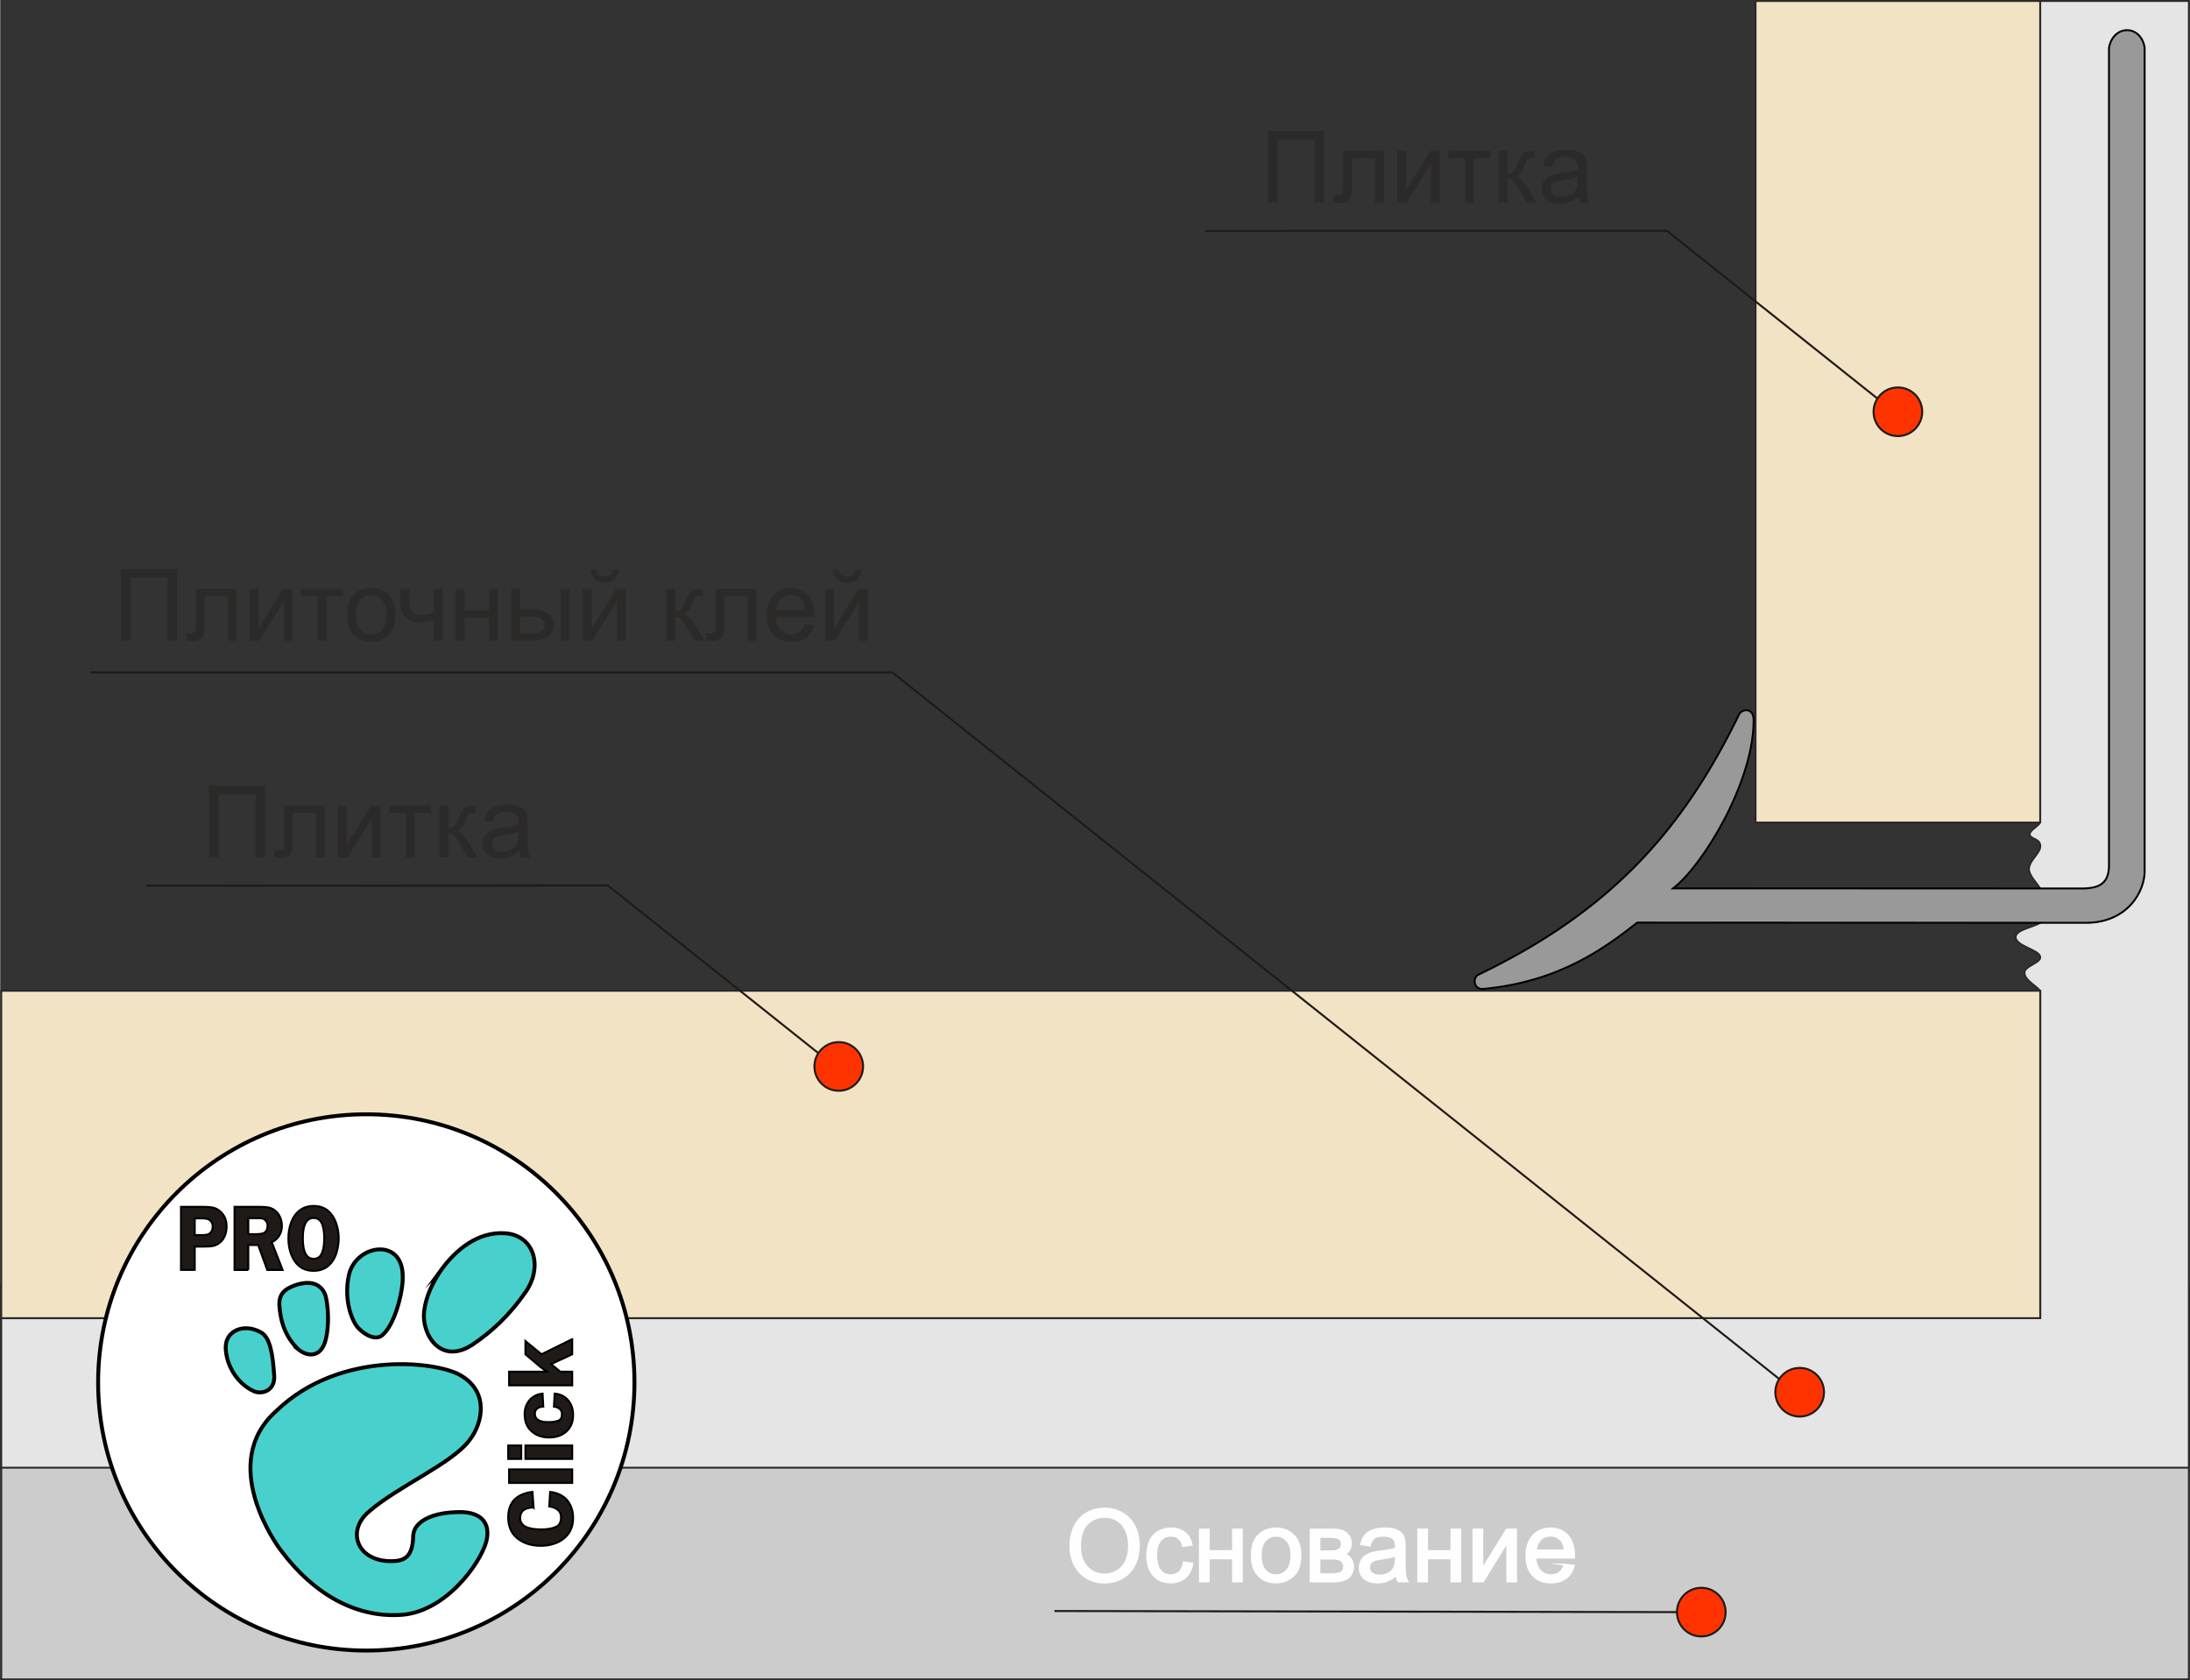 <?xml version="1.0" encoding="UTF-8"?>
<!DOCTYPE svg PUBLIC "-//W3C//DTD SVG 1.1//EN" "http://www.w3.org/Graphics/SVG/1.1/DTD/svg11.dtd">
<!-- Creator: CorelDRAW 2020 (64-Bit) -->
<svg xmlns="http://www.w3.org/2000/svg" xml:space="preserve" width="331px" height="254px" version="1.1" style="shape-rendering:geometricPrecision; text-rendering:geometricPrecision; image-rendering:optimizeQuality; fill-rule:evenodd; clip-rule:evenodd"
viewBox="0 0 218.74 167.89"
 xmlns:xlink="http://www.w3.org/1999/xlink"
 xmlns:xodm="http://www.corel.com/coreldraw/odm/2003">
 <rect x="0" y="0" width="218.74" height="167.89" fill="#333333" stroke="none"/>
 <defs>
  <style type="text/css">
   <![CDATA[
    .str4 {stroke:black;stroke-width:0.2;stroke-miterlimit:22.926}
    .str2 {stroke:#1F1A17;stroke-width:0.2;stroke-miterlimit:22.926}
    .str3 {stroke:black;stroke-width:0.39;stroke-miterlimit:22.926}
    .str5 {stroke:#FEFEFE;stroke-width:0.19;stroke-miterlimit:22.926}
    .str0 {stroke:#2B2A29;stroke-width:0.19;stroke-miterlimit:22.926}
    .str1 {stroke:#2B2A29;stroke-width:0.19;stroke-miterlimit:22.926}
    .str6 {stroke:black;stroke-width:0.19;stroke-miterlimit:22.926}
    .fil5 {fill:none}
    .fil0 {fill:none;fill-rule:nonzero}
    .fil8 {fill:mediumturquoise}
    .fil11 {fill:#999999}
    .fil2 {fill:#CCCCCC}
    .fil3 {fill:#E5E5E5}
    .fil1 {fill:#F2E3C4}
    .fil4 {fill:#FF3300}
    .fil7 {fill:white}
    .fil10 {fill:#FEFEFE;fill-rule:nonzero}
    .fil6 {fill:#2B2A29;fill-rule:nonzero}
    .fil9 {fill:#1F1A17;fill-rule:nonzero}
   ]]>
  </style>
 </defs>
 <g id="Слой_x0020_1">
  <rect class="fil0" x="0.1" y="0.1" width="218.55" height="167.7"/>
  <polygon class="fil1 str0" points="203.8,82.18 175.36,82.18 175.36,0.1 203.8,0.1 "/>
  <polygon class="fil2 str1" points="0.1,167.79 0.1,128.36 218.65,128.36 218.65,167.79 "/>
  <path class="fil3 str1" d="M0.1 146.64l0 -14.93 203.7 -0.01 0 -32.7c-0.53,-0.61 -1.55,-1.06 -1.58,-1.82 0.01,-0.68 1.65,-0.97 1.58,-1.57 -0.11,-0.73 -2.38,-1.05 -2.46,-1.95 -0.01,-0.78 1.64,-0.98 2.46,-1.46l0 -3.41c-0.38,-0.63 -1.05,-1.23 -1.13,-1.9 -0.03,-0.96 1.25,-1.66 1.13,-2.47 -0.09,-0.53 -0.62,-0.55 -0.93,-0.82 -0.49,-0.48 0.62,-0.94 0.93,-1.41l0 -82.09 14.85 0 0 146.54 -218.55 0z"/>
  <polygon class="fil1 str0" points="0.1,131.7 0.1,98.99 203.8,98.99 203.8,131.7 "/>
  <circle class="fil4 str2" cx="189.58" cy="41.14" r="2.43"/>
  <polyline class="fil5 str2" points="187.54,39.82 166.5,23.06 120.39,23.08 "/>
  <polygon class="fil6" points="126.66,13.11 132.27,13.11 132.27,20.26 131.32,20.26 131.32,13.95 127.61,13.95 127.61,20.26 126.66,20.26 "/>
  <path id="1" class="fil6" d="M134.15 15.08l4.08 0 0 5.18 -0.88 0 0 -4.45 -2.32 0 0 2.58c0,0.6 -0.02,1 -0.06,1.19 -0.04,0.19 -0.15,0.36 -0.32,0.5 -0.18,0.14 -0.43,0.21 -0.76,0.21 -0.21,0 -0.44,-0.01 -0.71,-0.03l0 -0.73 0.38 0c0.19,0 0.32,-0.02 0.39,-0.06 0.08,-0.04 0.13,-0.1 0.16,-0.18 0.03,-0.08 0.04,-0.35 0.04,-0.79l0 -3.42z"/>
  <polygon id="2" class="fil6" points="139.55,15.08 140.43,15.08 140.43,19.03 142.87,15.08 143.81,15.08 143.81,20.26 142.93,20.26 142.93,16.34 140.49,20.26 139.55,20.26 "/>
  <polygon id="3" class="fil6" points="144.67,15.08 148.86,15.08 148.86,15.81 147.2,15.81 147.2,20.26 146.32,20.26 146.32,15.81 144.67,15.81 "/>
  <path id="4" class="fil6" d="M149.69 15.08l0.88 0 0 2.24c0.28,0 0.47,-0.06 0.59,-0.16 0.11,-0.11 0.27,-0.42 0.49,-0.94 0.18,-0.41 0.32,-0.68 0.42,-0.81 0.11,-0.13 0.23,-0.22 0.37,-0.26 0.15,-0.05 0.37,-0.07 0.68,-0.07l0.18 0 0 0.73 -0.25 -0.01c-0.23,0 -0.38,0.03 -0.44,0.1 -0.07,0.07 -0.18,0.29 -0.32,0.64 -0.13,0.34 -0.25,0.58 -0.36,0.71 -0.11,0.13 -0.28,0.24 -0.52,0.35 0.38,0.1 0.75,0.46 1.12,1.06l0.96 1.6 -0.96 0 -0.95 -1.6c-0.19,-0.32 -0.36,-0.53 -0.5,-0.64 -0.14,-0.1 -0.31,-0.15 -0.51,-0.15l0 2.39 -0.88 0 0 -5.18z"/>
  <path id="5" class="fil6" d="M157.67 19.62c-0.32,0.27 -0.64,0.47 -0.94,0.58 -0.3,0.12 -0.62,0.17 -0.97,0.17 -0.57,0 -1.01,-0.13 -1.31,-0.41 -0.31,-0.28 -0.46,-0.63 -0.46,-1.06 0,-0.26 0.06,-0.49 0.17,-0.7 0.12,-0.21 0.27,-0.37 0.46,-0.5 0.18,-0.13 0.39,-0.22 0.63,-0.29 0.17,-0.04 0.43,-0.09 0.78,-0.13 0.71,-0.08 1.23,-0.18 1.57,-0.3 0,-0.12 0,-0.2 0,-0.23 0,-0.36 -0.08,-0.61 -0.25,-0.75 -0.22,-0.2 -0.55,-0.3 -1,-0.3 -0.41,0 -0.72,0.07 -0.91,0.22 -0.2,0.14 -0.35,0.4 -0.44,0.77l-0.86 -0.12c0.08,-0.37 0.21,-0.67 0.38,-0.89 0.18,-0.23 0.44,-0.4 0.78,-0.53 0.34,-0.12 0.74,-0.18 1.18,-0.18 0.45,0 0.81,0.05 1.08,0.16 0.28,0.1 0.49,0.23 0.62,0.39 0.13,0.16 0.22,0.36 0.27,0.6 0.03,0.15 0.04,0.42 0.04,0.81l0 1.16c0,0.82 0.02,1.33 0.06,1.55 0.03,0.22 0.11,0.42 0.21,0.62l-0.92 0c-0.08,-0.18 -0.14,-0.4 -0.17,-0.64zm-0.07 -1.95c-0.32,0.13 -0.79,0.24 -1.43,0.33 -0.37,0.05 -0.62,0.11 -0.77,0.17 -0.15,0.07 -0.27,0.16 -0.35,0.28 -0.08,0.13 -0.12,0.27 -0.12,0.42 0,0.23 0.09,0.43 0.26,0.58 0.18,0.16 0.44,0.24 0.78,0.24 0.34,0 0.64,-0.08 0.91,-0.23 0.26,-0.14 0.45,-0.34 0.58,-0.6 0.09,-0.2 0.14,-0.49 0.14,-0.87l0 -0.32z"/>
  <g id="_105548400">
   <circle id="_105548376" class="fil7 str3" cx="36.57" cy="138.12" r="26.79"/>
   <path id="_105548424" class="fil8 str3" d="M44.08 126.84c1.39,-1.9 3.6,-3.82 6.37,-3.62 2.93,0.21 3.8,3.38 2.01,5.91 -1.61,2.3 -3.32,3.89 -5.27,5.21 -3.22,2.12 -5.13,-1.06 -4.84,-3.35 0.2,-1.58 0.9,-2.92 1.73,-4.15l0 0z"/>
   <path id="_105529680" class="fil8 str3" d="M34.85 127.33c0.72,-3.01 5.43,-3.75 5.36,0.29 0.04,1.32 -0.75,4.78 -2.1,5.83 -0.89,0.65 -2.34,-0.61 -2.61,-1.12 -0.87,-1.46 -1.02,-3.45 -0.65,-5l0 0 0 0z"/>
   <path id="_128325368" class="fil8 str3" d="M29.77 134.81c0.92,0.76 2.15,0.8 2.65,-0.64 0.33,-0.89 0.5,-2.96 0.09,-4.67 -0.26,-0.88 -1.09,-1.73 -2.99,-1.11 -1.24,0.42 -1.65,1 -1.64,1.95 0.11,1.72 0.6,3.22 1.89,4.47l0 0z"/>
   <path id="_102809080" class="fil8 str3" d="M22.54 134.92c-0.22,-1.98 1.82,-2.77 3.5,-1.8 0.93,0.48 1.2,2.26 1.33,4.36 0.09,1.48 -1.24,1.87 -2.03,1.52 -1.41,-0.63 -2.63,-2.2 -2.8,-4.08l0 0z"/>
   <path id="_80176920" class="fil8 str3" d="M46.12 137.49c-2.09,-1.41 -12.07,-2.79 -18.57,3.51 -5.78,5.16 0,13.27 0.43,13.82 3.38,4.58 7.61,6.72 11.76,6.54 4.64,-0.09 8.27,-5.18 8.83,-7.39 0.44,-1.81 -0.51,-3.07 -3.19,-2.88 -2.42,0.11 -4.01,0.99 -4.12,2.3 -0.03,2.23 -0.93,2.56 -2.1,2.59 -3.51,0.07 -4.63,-3.02 -2.32,-4.96 2.93,-2.54 8.28,-4.79 10.02,-7.1 1.46,-1.89 1.85,-4.85 -0.74,-6.43l0 0 0 0z"/>
   <path id="_129718016" class="fil9 str4" d="M19.43 126.88l-1.37 0 0 -6.3 2.21 0c0.38,0 0.67,0.02 0.91,0.06 0.23,0.04 0.45,0.13 0.67,0.29 0.51,0.38 0.76,0.91 0.76,1.58 0,0.69 -0.2,1.23 -0.62,1.6 -0.23,0.2 -0.47,0.32 -0.71,0.37 -0.24,0.05 -0.56,0.07 -0.97,0.07l-0.88 0 0 2.33 0 0 0 0zm33.85 23.73c-0.9,0.02 -1.34,0.37 -1.34,1.07 0,0.75 0.7,1.13 2.11,1.13 0.59,0 1.06,-0.08 1.43,-0.24 0.37,-0.15 0.55,-0.48 0.55,-0.97 0,-0.33 -0.11,-0.58 -0.34,-0.76 -0.22,-0.18 -0.5,-0.29 -0.84,-0.33l0.09 -1.45c0.47,0.05 0.89,0.2 1.23,0.42 0.35,0.23 0.61,0.53 0.79,0.91 0.18,0.37 0.27,0.8 0.27,1.28 0,0.45 -0.08,0.85 -0.25,1.2 -0.17,0.35 -0.41,0.64 -0.72,0.88 -0.3,0.24 -0.65,0.41 -1.04,0.52 -0.38,0.12 -0.79,0.17 -1.23,0.17 -0.93,0 -1.7,-0.24 -2.31,-0.73 -0.62,-0.49 -0.93,-1.19 -0.93,-2.1 0,-0.77 0.21,-1.37 0.63,-1.79 0.43,-0.42 1.02,-0.67 1.79,-0.76l0.11 1.55 0 0 0 0zm-2.44 -2.45l0 -1.35 6.3 0 0 1.35 -6.3 0zm6.3 -3.74l0 1.34 -4.67 0 0 -1.34 4.67 0zm-5.09 0l0 1.34 -1.3 0 0 -1.34 1.3 0zm2.2 -3.88c-0.23,0 -0.43,0.06 -0.6,0.18 -0.16,0.12 -0.24,0.3 -0.24,0.52 0,0.56 0.44,0.85 1.34,0.85 0.41,0 0.74,-0.05 0.99,-0.14 0.26,-0.09 0.38,-0.31 0.38,-0.65 0,-0.23 -0.07,-0.4 -0.22,-0.53 -0.16,-0.13 -0.35,-0.21 -0.58,-0.23l0.07 -1.3c0.57,0.05 1.02,0.28 1.35,0.67 0.33,0.39 0.49,0.88 0.49,1.46 0,0.7 -0.22,1.24 -0.66,1.64 -0.44,0.4 -1.01,0.61 -1.72,0.61 -0.73,0 -1.33,-0.21 -1.78,-0.63 -0.46,-0.41 -0.68,-0.98 -0.68,-1.71 0,-0.35 0.07,-0.68 0.22,-0.98 0.15,-0.3 0.36,-0.55 0.63,-0.73 0.27,-0.19 0.59,-0.29 0.94,-0.33l0.07 1.3 0 0zm2.89 -6.74l0 1.51 -2.11 0.98 0.92 0.76 1.19 0 0 1.36 -6.3 0 0 -1.36 3.78 0 -0.61 -0.44 -1.54 -1.3 0 -1.32 1.6 1.32 3.07 -1.51 0 0 0 0zm-36.93 -10.4c0.2,0 0.36,-0.02 0.49,-0.05 0.12,-0.03 0.24,-0.11 0.34,-0.23 0.12,-0.14 0.19,-0.32 0.19,-0.55 0,-0.3 -0.1,-0.52 -0.29,-0.66 -0.14,-0.12 -0.39,-0.18 -0.75,-0.18l-0.76 0 0 1.67 0.77 0 0.01 0zm4.57 3.48l-1.37 0 0 -6.3 2.47 0c0.35,0 0.64,0.02 0.87,0.05 0.23,0.04 0.44,0.13 0.64,0.27 0.24,0.17 0.42,0.39 0.55,0.67 0.13,0.28 0.2,0.58 0.2,0.91 0,0.36 -0.09,0.69 -0.28,0.99 -0.19,0.3 -0.43,0.51 -0.74,0.63l1.09 2.78 -1.53 0 -0.91 -2.49 -0.99 0 0 2.49 0 0 0 0zm0 -3.57l0.75 0c0.4,0 0.68,-0.05 0.84,-0.13 0.23,-0.15 0.34,-0.39 0.34,-0.72 0,-0.12 -0.03,-0.25 -0.09,-0.37 -0.06,-0.11 -0.14,-0.2 -0.24,-0.27 -0.11,-0.08 -0.3,-0.11 -0.57,-0.11l-0.31 0 -0.72 0 0 1.6 0 0 0 0zm4.62 2.67c-0.4,-0.62 -0.61,-1.38 -0.61,-2.26 0,-0.57 0.09,-1.11 0.28,-1.6 0.18,-0.49 0.46,-0.89 0.84,-1.18 0.38,-0.3 0.85,-0.45 1.4,-0.45 0.82,0 1.44,0.32 1.87,0.97 0.2,0.29 0.36,0.64 0.47,1.05 0.11,0.41 0.16,0.81 0.16,1.21 0,0.38 -0.05,0.77 -0.14,1.17 -0.09,0.39 -0.23,0.73 -0.41,1.02 -0.45,0.71 -1.1,1.06 -1.95,1.06 -0.83,0 -1.47,-0.33 -1.91,-0.99l0 0 0 0zm1.01 -3.57c-0.12,0.32 -0.18,0.76 -0.18,1.31 0,1.37 0.36,2.05 1.08,2.05 0.44,0 0.73,-0.23 0.88,-0.71 0.12,-0.34 0.18,-0.78 0.18,-1.33 0,-0.6 -0.07,-1.08 -0.21,-1.43 -0.16,-0.4 -0.44,-0.61 -0.85,-0.61 -0.43,0 -0.73,0.24 -0.9,0.72l0 0z"/>
  </g>
  <circle class="fil4 str2" cx="169.94" cy="161.07" r="2.43"/>
  <line class="fil5 str2" x1="167.51" y1="161.07" x2="105.32" y2= "160.96" />
  <path class="fil10" d="M106.91 154.52c0,-1.19 0.31,-2.11 0.95,-2.79 0.64,-0.67 1.46,-1 2.47,-1 0.66,0 1.26,0.16 1.79,0.47 0.53,0.32 0.93,0.76 1.21,1.32 0.28,0.56 0.42,1.2 0.42,1.92 0,0.72 -0.15,1.37 -0.44,1.94 -0.3,0.57 -0.71,1.01 -1.25,1.3 -0.53,0.29 -1.11,0.44 -1.73,0.44 -0.68,0 -1.28,-0.16 -1.81,-0.49 -0.53,-0.32 -0.93,-0.77 -1.21,-1.33 -0.27,-0.56 -0.4,-1.15 -0.4,-1.78zm0.97 0.02c0,0.86 0.24,1.53 0.7,2.03 0.46,0.49 1.04,0.74 1.74,0.74 0.71,0 1.3,-0.25 1.76,-0.75 0.46,-0.5 0.69,-1.21 0.69,-2.13 0,-0.58 -0.1,-1.08 -0.3,-1.52 -0.19,-0.43 -0.48,-0.77 -0.86,-1 -0.38,-0.24 -0.8,-0.36 -1.27,-0.36 -0.67,0 -1.25,0.23 -1.73,0.69 -0.48,0.46 -0.73,1.22 -0.73,2.3z"/>
  <path id="1" class="fil10" d="M118.24 156.1l0.86 0.12c-0.1,0.59 -0.34,1.05 -0.72,1.39 -0.39,0.33 -0.87,0.5 -1.43,0.5 -0.71,0 -1.28,-0.23 -1.71,-0.69 -0.43,-0.47 -0.65,-1.13 -0.65,-1.99 0,-0.56 0.1,-1.05 0.28,-1.47 0.19,-0.42 0.47,-0.73 0.85,-0.94 0.37,-0.21 0.79,-0.31 1.23,-0.31 0.56,0 1.02,0.14 1.38,0.42 0.36,0.29 0.59,0.69 0.69,1.21l-0.85 0.13c-0.08,-0.34 -0.23,-0.61 -0.43,-0.78 -0.21,-0.18 -0.46,-0.26 -0.75,-0.26 -0.45,0 -0.81,0.15 -1.08,0.47 -0.28,0.32 -0.42,0.82 -0.42,1.5 0,0.7 0.14,1.2 0.4,1.52 0.27,0.31 0.62,0.47 1.05,0.47 0.34,0 0.63,-0.1 0.86,-0.32 0.23,-0.21 0.38,-0.53 0.44,-0.97z"/>
  <polygon id="2" class="fil10" points="119.85,152.82 120.73,152.82 120.73,154.97 123.16,154.97 123.16,152.82 124.04,152.82 124.04,158 123.16,158 123.16,155.7 120.73,155.7 120.73,158 119.85,158 "/>
  <path id="3" class="fil10" d="M125.03 155.41c0,-0.96 0.27,-1.67 0.8,-2.13 0.45,-0.38 0.99,-0.57 1.63,-0.57 0.71,0 1.29,0.23 1.75,0.7 0.45,0.46 0.68,1.1 0.68,1.92 0,0.67 -0.1,1.19 -0.3,1.57 -0.2,0.39 -0.5,0.68 -0.88,0.89 -0.38,0.21 -0.8,0.32 -1.25,0.32 -0.72,0 -1.31,-0.23 -1.76,-0.7 -0.45,-0.46 -0.67,-1.13 -0.67,-2zm0.9 0c0,0.66 0.15,1.16 0.43,1.49 0.3,0.33 0.66,0.49 1.1,0.49 0.44,0 0.8,-0.16 1.09,-0.5 0.29,-0.33 0.44,-0.83 0.44,-1.51 0,-0.64 -0.15,-1.12 -0.44,-1.45 -0.29,-0.33 -0.66,-0.49 -1.09,-0.49 -0.44,0 -0.8,0.16 -1.1,0.49 -0.28,0.32 -0.43,0.82 -0.43,1.48z"/>
  <path id="4" class="fil10" d="M130.92 152.82l2.02 0c0.49,0 0.86,0.04 1.11,0.12 0.24,0.08 0.45,0.24 0.62,0.46 0.17,0.22 0.26,0.48 0.26,0.79 0,0.25 -0.05,0.47 -0.15,0.65 -0.11,0.19 -0.26,0.34 -0.47,0.46 0.25,0.09 0.45,0.24 0.61,0.46 0.16,0.22 0.24,0.49 0.24,0.79 -0.03,0.49 -0.21,0.86 -0.53,1.09 -0.31,0.24 -0.78,0.36 -1.38,0.36l-2.33 0 0 -5.18zm0.87 2.18l0.94 0c0.37,0 0.62,-0.02 0.76,-0.05 0.14,-0.04 0.27,-0.12 0.38,-0.24 0.11,-0.12 0.16,-0.26 0.16,-0.43 0,-0.28 -0.1,-0.47 -0.29,-0.57 -0.19,-0.11 -0.52,-0.16 -0.99,-0.16l-0.96 0 0 1.45zm0 2.28l1.16 0c0.49,0 0.83,-0.06 1.02,-0.17 0.18,-0.12 0.28,-0.32 0.29,-0.6 0,-0.17 -0.05,-0.32 -0.16,-0.46 -0.11,-0.14 -0.25,-0.23 -0.42,-0.27 -0.17,-0.04 -0.45,-0.06 -0.83,-0.06l-1.06 0 0 1.56z"/>
  <path id="5" class="fil10" d="M139.5 157.35c-0.33,0.28 -0.65,0.47 -0.95,0.59 -0.3,0.11 -0.62,0.17 -0.97,0.17 -0.57,0 -1,-0.14 -1.31,-0.42 -0.31,-0.27 -0.46,-0.63 -0.46,-1.06 0,-0.25 0.06,-0.48 0.17,-0.69 0.12,-0.21 0.27,-0.38 0.46,-0.51 0.19,-0.12 0.4,-0.22 0.63,-0.28 0.17,-0.05 0.44,-0.09 0.78,-0.14 0.71,-0.08 1.24,-0.18 1.57,-0.3 0,-0.12 0.01,-0.19 0.01,-0.22 0,-0.36 -0.09,-0.61 -0.25,-0.76 -0.23,-0.2 -0.56,-0.29 -1.01,-0.29 -0.41,0 -0.72,0.07 -0.91,0.21 -0.2,0.15 -0.35,0.4 -0.44,0.77l-0.86 -0.12c0.08,-0.36 0.21,-0.66 0.39,-0.89 0.18,-0.22 0.44,-0.4 0.78,-0.52 0.33,-0.12 0.73,-0.18 1.17,-0.18 0.45,0 0.81,0.05 1.09,0.15 0.27,0.11 0.48,0.24 0.61,0.4 0.13,0.15 0.22,0.35 0.27,0.59 0.03,0.15 0.04,0.42 0.04,0.81l0 1.17c0,0.81 0.02,1.33 0.06,1.54 0.03,0.22 0.11,0.43 0.21,0.63l-0.91 0c-0.09,-0.19 -0.15,-0.4 -0.17,-0.65zm-0.07 -1.95c-0.32,0.13 -0.8,0.24 -1.44,0.33 -0.37,0.05 -0.62,0.11 -0.77,0.18 -0.15,0.06 -0.27,0.16 -0.35,0.28 -0.08,0.12 -0.12,0.26 -0.12,0.42 0,0.23 0.09,0.42 0.27,0.58 0.17,0.15 0.43,0.23 0.77,0.23 0.34,0 0.64,-0.07 0.91,-0.22 0.26,-0.15 0.46,-0.35 0.58,-0.6 0.09,-0.2 0.14,-0.49 0.14,-0.88l0.01 -0.32z"/>
  <polygon id="6" class="fil10" points="141.66,152.82 142.54,152.82 142.54,154.97 144.98,154.97 144.98,152.82 145.86,152.82 145.86,158 144.98,158 144.98,155.7 142.54,155.7 142.54,158 141.66,158 "/>
  <polygon id="7" class="fil10" points="147.18,152.82 148.06,152.82 148.06,156.77 150.5,152.82 151.44,152.82 151.44,158 150.56,158 150.56,154.07 148.13,158 147.18,158 "/>
  <path id="8" class="fil10" d="M156.29 156.32l0.91 0.12c-0.14,0.53 -0.4,0.94 -0.79,1.23 -0.39,0.29 -0.88,0.44 -1.48,0.44 -0.76,0 -1.35,-0.23 -1.8,-0.7 -0.44,-0.46 -0.66,-1.12 -0.66,-1.96 0,-0.87 0.22,-1.54 0.67,-2.02 0.45,-0.48 1.03,-0.72 1.74,-0.72 0.69,0 1.26,0.23 1.7,0.7 0.43,0.47 0.65,1.14 0.65,1.99 0,0.05 0,0.13 0,0.23l-3.86 0c0.03,0.57 0.19,1.01 0.48,1.31 0.29,0.3 0.65,0.45 1.08,0.45 0.32,0 0.6,-0.08 0.82,-0.25 0.23,-0.17 0.41,-0.45 0.54,-0.82zm-2.87 -1.41l2.88 0c-0.03,-0.43 -0.15,-0.76 -0.33,-0.98 -0.28,-0.33 -0.64,-0.5 -1.08,-0.5 -0.41,0 -0.74,0.13 -1.02,0.4 -0.27,0.27 -0.42,0.63 -0.45,1.08z"/>
  <path id="9" class="fil0 str5" d="M106.91 154.52c0,-1.19 0.31,-2.11 0.95,-2.79 0.64,-0.67 1.46,-1 2.47,-1 0.66,0 1.26,0.16 1.79,0.47 0.53,0.32 0.93,0.76 1.21,1.32 0.28,0.56 0.42,1.2 0.42,1.92 0,0.72 -0.15,1.37 -0.44,1.94 -0.3,0.57 -0.71,1.01 -1.25,1.3 -0.53,0.29 -1.11,0.44 -1.73,0.44 -0.68,0 -1.28,-0.16 -1.81,-0.49 -0.53,-0.32 -0.93,-0.77 -1.21,-1.33 -0.27,-0.56 -0.4,-1.15 -0.4,-1.78zm0.97 0.02c0,0.86 0.24,1.53 0.7,2.03 0.46,0.49 1.04,0.74 1.74,0.74 0.71,0 1.3,-0.25 1.76,-0.75 0.46,-0.5 0.69,-1.21 0.69,-2.13 0,-0.58 -0.1,-1.08 -0.3,-1.52 -0.19,-0.43 -0.48,-0.77 -0.86,-1 -0.38,-0.24 -0.8,-0.36 -1.27,-0.36 -0.67,0 -1.25,0.23 -1.73,0.69 -0.48,0.46 -0.73,1.22 -0.73,2.3z"/>
  <path id="10" class="fil0 str5" d="M118.24 156.1l0.86 0.12c-0.1,0.59 -0.34,1.05 -0.72,1.39 -0.39,0.33 -0.87,0.5 -1.43,0.5 -0.71,0 -1.28,-0.23 -1.71,-0.69 -0.43,-0.47 -0.65,-1.13 -0.65,-1.99 0,-0.56 0.1,-1.05 0.28,-1.47 0.19,-0.42 0.47,-0.73 0.85,-0.94 0.37,-0.21 0.79,-0.31 1.23,-0.31 0.56,0 1.02,0.14 1.38,0.42 0.36,0.29 0.59,0.69 0.69,1.21l-0.85 0.13c-0.08,-0.34 -0.23,-0.61 -0.43,-0.78 -0.21,-0.18 -0.46,-0.26 -0.75,-0.26 -0.45,0 -0.81,0.15 -1.08,0.47 -0.28,0.32 -0.42,0.82 -0.42,1.5 0,0.7 0.14,1.2 0.4,1.52 0.27,0.31 0.62,0.47 1.05,0.47 0.34,0 0.63,-0.1 0.86,-0.32 0.23,-0.21 0.38,-0.53 0.44,-0.97z"/>
  <polygon id="11" class="fil0 str5" points="119.85,152.82 120.73,152.82 120.73,154.97 123.16,154.97 123.16,152.82 124.04,152.82 124.04,158 123.16,158 123.16,155.7 120.73,155.7 120.73,158 119.85,158 "/>
  <path id="12" class="fil0 str5" d="M125.03 155.41c0,-0.96 0.27,-1.67 0.8,-2.13 0.45,-0.38 0.99,-0.57 1.63,-0.57 0.71,0 1.29,0.23 1.75,0.7 0.45,0.46 0.68,1.1 0.68,1.92 0,0.67 -0.1,1.19 -0.3,1.57 -0.2,0.39 -0.5,0.68 -0.88,0.89 -0.38,0.21 -0.8,0.32 -1.25,0.32 -0.72,0 -1.31,-0.23 -1.76,-0.7 -0.45,-0.46 -0.67,-1.13 -0.67,-2zm0.9 0c0,0.66 0.15,1.16 0.43,1.49 0.3,0.33 0.66,0.49 1.1,0.49 0.44,0 0.8,-0.16 1.09,-0.5 0.29,-0.33 0.44,-0.83 0.44,-1.51 0,-0.64 -0.15,-1.12 -0.44,-1.45 -0.29,-0.33 -0.66,-0.49 -1.09,-0.49 -0.44,0 -0.8,0.16 -1.1,0.49 -0.28,0.32 -0.43,0.82 -0.43,1.48z"/>
  <path id="13" class="fil0 str5" d="M130.92 152.82l2.02 0c0.49,0 0.86,0.04 1.11,0.12 0.24,0.08 0.45,0.24 0.62,0.46 0.17,0.22 0.26,0.48 0.26,0.79 0,0.25 -0.05,0.47 -0.15,0.65 -0.11,0.19 -0.26,0.34 -0.47,0.46 0.25,0.09 0.45,0.24 0.61,0.46 0.16,0.22 0.24,0.49 0.24,0.79 -0.03,0.49 -0.21,0.86 -0.53,1.09 -0.31,0.24 -0.78,0.36 -1.38,0.36l-2.33 0 0 -5.18zm0.87 2.18l0.94 0c0.37,0 0.62,-0.02 0.76,-0.05 0.14,-0.04 0.27,-0.12 0.38,-0.24 0.11,-0.12 0.16,-0.26 0.16,-0.43 0,-0.28 -0.1,-0.47 -0.29,-0.57 -0.19,-0.11 -0.52,-0.16 -0.99,-0.16l-0.96 0 0 1.45zm0 2.28l1.16 0c0.49,0 0.83,-0.06 1.02,-0.17 0.18,-0.12 0.28,-0.32 0.29,-0.6 0,-0.17 -0.05,-0.32 -0.16,-0.46 -0.11,-0.14 -0.25,-0.23 -0.42,-0.27 -0.17,-0.04 -0.45,-0.06 -0.83,-0.06l-1.06 0 0 1.56z"/>
  <path id="14" class="fil0 str5" d="M139.5 157.35c-0.33,0.28 -0.65,0.47 -0.95,0.59 -0.3,0.11 -0.62,0.17 -0.97,0.17 -0.57,0 -1,-0.14 -1.31,-0.42 -0.31,-0.27 -0.46,-0.63 -0.46,-1.06 0,-0.25 0.06,-0.48 0.17,-0.69 0.12,-0.21 0.27,-0.38 0.46,-0.51 0.19,-0.12 0.4,-0.22 0.63,-0.28 0.17,-0.05 0.44,-0.09 0.78,-0.14 0.71,-0.08 1.24,-0.18 1.57,-0.3 0,-0.12 0.01,-0.19 0.01,-0.22 0,-0.36 -0.09,-0.61 -0.25,-0.76 -0.23,-0.2 -0.56,-0.29 -1.01,-0.29 -0.41,0 -0.72,0.07 -0.91,0.21 -0.2,0.15 -0.35,0.4 -0.44,0.77l-0.86 -0.12c0.08,-0.36 0.21,-0.66 0.39,-0.89 0.18,-0.22 0.44,-0.4 0.78,-0.52 0.33,-0.12 0.73,-0.18 1.17,-0.18 0.45,0 0.81,0.05 1.09,0.15 0.27,0.11 0.48,0.24 0.61,0.4 0.13,0.15 0.22,0.35 0.27,0.59 0.03,0.15 0.04,0.42 0.04,0.81l0 1.17c0,0.81 0.02,1.33 0.06,1.54 0.03,0.22 0.11,0.43 0.21,0.63l-0.91 0c-0.09,-0.19 -0.15,-0.4 -0.17,-0.65zm-0.07 -1.95c-0.32,0.13 -0.8,0.24 -1.44,0.33 -0.37,0.05 -0.62,0.11 -0.77,0.18 -0.15,0.06 -0.27,0.16 -0.35,0.28 -0.08,0.12 -0.12,0.26 -0.12,0.42 0,0.23 0.09,0.42 0.27,0.58 0.17,0.15 0.43,0.23 0.77,0.23 0.34,0 0.64,-0.07 0.91,-0.22 0.26,-0.15 0.46,-0.35 0.58,-0.6 0.09,-0.2 0.14,-0.49 0.14,-0.88l0.01 -0.32z"/>
  <polygon id="15" class="fil0 str5" points="141.66,152.82 142.54,152.82 142.54,154.97 144.98,154.97 144.98,152.82 145.86,152.82 145.86,158 144.98,158 144.98,155.7 142.54,155.7 142.54,158 141.66,158 "/>
  <polygon id="16" class="fil0 str5" points="147.18,152.82 148.06,152.82 148.06,156.77 150.5,152.82 151.44,152.82 151.44,158 150.56,158 150.56,154.07 148.13,158 147.18,158 "/>
  <path id="17" class="fil0 str5" d="M156.29 156.32l0.91 0.12c-0.14,0.53 -0.4,0.94 -0.79,1.23 -0.39,0.29 -0.88,0.44 -1.48,0.44 -0.76,0 -1.35,-0.23 -1.8,-0.7 -0.44,-0.46 -0.66,-1.12 -0.66,-1.96 0,-0.87 0.22,-1.54 0.67,-2.02 0.45,-0.48 1.03,-0.72 1.74,-0.72 0.69,0 1.26,0.23 1.7,0.7 0.43,0.47 0.65,1.14 0.65,1.99 0,0.05 0,0.13 0,0.23l-3.86 0c0.03,0.57 0.19,1.01 0.48,1.31 0.29,0.3 0.65,0.45 1.08,0.45 0.32,0 0.6,-0.08 0.82,-0.25 0.23,-0.17 0.41,-0.45 0.54,-0.82zm-2.87 -1.41l2.88 0c-0.03,-0.43 -0.15,-0.76 -0.33,-0.98 -0.28,-0.33 -0.64,-0.5 -1.08,-0.5 -0.41,0 -0.74,0.13 -1.02,0.4 -0.27,0.27 -0.42,0.63 -0.45,1.08z"/>
  <polygon class="fil6" points="12.05,56.87 17.66,56.87 17.66,64.02 16.71,64.02 16.71,57.71 13,57.71 13,64.02 12.05,64.02 "/>
  <path id="1" class="fil6" d="M19.54 58.84l4.08 0 0 5.18 -0.88 0 0 -4.45 -2.33 0 0 2.58c0,0.6 -0.02,1 -0.05,1.19 -0.04,0.19 -0.15,0.36 -0.33,0.5 -0.17,0.14 -0.42,0.21 -0.76,0.21 -0.2,0 -0.44,-0.01 -0.7,-0.03l0 -0.74 0.38 0c0.18,0 0.31,-0.01 0.39,-0.05 0.08,-0.04 0.13,-0.1 0.16,-0.18 0.02,-0.08 0.04,-0.35 0.04,-0.79l0 -3.42z"/>
  <polygon id="2" class="fil6" points="24.93,58.84 25.81,58.84 25.81,62.79 28.25,58.84 29.2,58.84 29.2,64.02 28.32,64.02 28.32,60.1 25.88,64.02 24.93,64.02 "/>
  <polygon id="3" class="fil6" points="30.05,58.84 34.25,58.84 34.25,59.57 32.59,59.57 32.59,64.02 31.71,64.02 31.71,59.57 30.05,59.57 "/>
  <path id="4" class="fil6" d="M34.65 61.43c0,-0.95 0.26,-1.66 0.8,-2.12 0.44,-0.39 0.99,-0.58 1.63,-0.58 0.71,0 1.29,0.23 1.74,0.7 0.45,0.46 0.68,1.11 0.68,1.93 0,0.66 -0.1,1.19 -0.3,1.57 -0.2,0.38 -0.49,0.68 -0.87,0.89 -0.38,0.21 -0.8,0.31 -1.25,0.31 -0.73,0 -1.32,-0.23 -1.76,-0.69 -0.45,-0.47 -0.67,-1.14 -0.67,-2.01zm0.89 0c0,0.67 0.15,1.16 0.44,1.49 0.29,0.33 0.66,0.49 1.1,0.49 0.43,0 0.8,-0.16 1.09,-0.49 0.29,-0.33 0.43,-0.84 0.43,-1.51 0,-0.64 -0.15,-1.13 -0.44,-1.46 -0.29,-0.33 -0.65,-0.49 -1.08,-0.49 -0.44,0 -0.81,0.16 -1.1,0.49 -0.29,0.33 -0.44,0.82 -0.44,1.48z"/>
  <path id="5" class="fil6" d="M39.98 58.84l0.88 0 0 0.98c0,0.42 0.02,0.73 0.08,0.92 0.05,0.19 0.17,0.35 0.36,0.5 0.19,0.14 0.43,0.21 0.72,0.21 0.34,0 0.77,-0.09 1.3,-0.27l0 -2.34 0.88 0 0 5.18 -0.88 0 0 -2.09c-0.54,0.17 -1.05,0.26 -1.52,0.26 -0.39,0 -0.74,-0.1 -1.04,-0.3 -0.3,-0.2 -0.51,-0.45 -0.62,-0.74 -0.11,-0.29 -0.16,-0.6 -0.16,-0.95l0 -1.36z"/>
  <polygon id="6" class="fil6" points="45.51,58.84 46.39,58.84 46.39,61 48.83,61 48.83,58.84 49.71,58.84 49.71,64.02 48.83,64.02 48.83,61.73 46.39,61.73 46.39,64.02 45.51,64.02 "/>
  <path id="7" class="fil6" d="M55.96 58.84l0.88 0 0 5.18 -0.88 0 0 -5.18zm-4.9 0l0.88 0 0 2.03 1.11 0c0.72,0 1.28,0.14 1.67,0.42 0.39,0.28 0.58,0.67 0.58,1.16 0,0.44 -0.16,0.8 -0.49,1.11 -0.32,0.31 -0.84,0.46 -1.56,0.46l-2.19 0 0 -5.18zm0.88 4.46l0.92 0c0.55,0 0.95,-0.06 1.19,-0.2 0.24,-0.14 0.35,-0.35 0.35,-0.64 0,-0.22 -0.08,-0.42 -0.26,-0.6 -0.18,-0.17 -0.56,-0.26 -1.16,-0.26l-1.04 0 0 1.7z"/>
  <path id="8" class="fil6" d="M58.21 58.84l0.88 0 0 3.95 2.44 -3.95 0.94 0 0 5.18 -0.88 0 0 -3.92 -2.44 3.92 -0.94 0 0 -5.18zm3.03 -1.92l0.6 0c-0.05,0.41 -0.2,0.73 -0.45,0.95 -0.25,0.22 -0.58,0.33 -0.99,0.33 -0.42,0 -0.75,-0.11 -1,-0.33 -0.25,-0.22 -0.4,-0.53 -0.44,-0.95l0.6 0c0.04,0.23 0.13,0.4 0.27,0.51 0.13,0.11 0.31,0.16 0.54,0.16 0.27,0 0.47,-0.05 0.6,-0.16 0.14,-0.11 0.23,-0.28 0.27,-0.51z"/>
  <path id="9" class="fil6" d="M66.55 58.84l0.88 0 0 2.24c0.28,0 0.48,-0.06 0.59,-0.16 0.11,-0.11 0.28,-0.42 0.49,-0.94 0.18,-0.41 0.32,-0.68 0.42,-0.81 0.11,-0.13 0.24,-0.22 0.38,-0.26 0.14,-0.05 0.36,-0.07 0.67,-0.07l0.18 0 0 0.72 -0.25 0c-0.23,0 -0.38,0.03 -0.44,0.1 -0.07,0.07 -0.18,0.29 -0.32,0.64 -0.13,0.34 -0.25,0.58 -0.36,0.71 -0.11,0.13 -0.28,0.24 -0.51,0.35 0.37,0.1 0.75,0.46 1.11,1.06l0.97 1.6 -0.97 0 -0.95 -1.6c-0.19,-0.32 -0.36,-0.54 -0.5,-0.64 -0.14,-0.1 -0.31,-0.15 -0.51,-0.15l0 2.39 -0.88 0 0 -5.18z"/>
  <path id="10" class="fil6" d="M71.47 58.84l4.09 0 0 5.18 -0.88 0 0 -4.45 -2.33 0 0 2.58c0,0.6 -0.02,1 -0.06,1.19 -0.04,0.19 -0.14,0.36 -0.32,0.5 -0.18,0.14 -0.43,0.21 -0.76,0.21 -0.21,0 -0.44,-0.01 -0.71,-0.03l0 -0.74 0.39 0c0.18,0 0.31,-0.01 0.39,-0.05 0.07,-0.04 0.13,-0.1 0.15,-0.18 0.03,-0.08 0.04,-0.35 0.04,-0.79l0 -3.42z"/>
  <path id="11" class="fil6" d="M80.4 62.35l0.91 0.12c-0.14,0.52 -0.4,0.93 -0.79,1.23 -0.39,0.29 -0.88,0.43 -1.48,0.43 -0.75,0 -1.35,-0.23 -1.8,-0.7 -0.44,-0.46 -0.66,-1.11 -0.66,-1.95 0,-0.87 0.22,-1.55 0.67,-2.03 0.45,-0.48 1.03,-0.72 1.74,-0.72 0.69,0 1.26,0.24 1.7,0.71 0.43,0.47 0.65,1.13 0.65,1.98 0,0.06 0,0.13 0,0.24l-3.86 0c0.03,0.56 0.19,1 0.48,1.3 0.29,0.3 0.65,0.45 1.08,0.45 0.32,0 0.6,-0.08 0.82,-0.25 0.23,-0.17 0.41,-0.44 0.54,-0.81zm-2.87 -1.41l2.88 0c-0.03,-0.44 -0.15,-0.76 -0.33,-0.98 -0.28,-0.34 -0.64,-0.51 -1.08,-0.51 -0.41,0 -0.74,0.13 -1.02,0.4 -0.27,0.27 -0.42,0.64 -0.45,1.09z"/>
  <path id="12" class="fil6" d="M82.42 58.84l0.88 0 0 3.95 2.44 -3.95 0.95 0 0 5.18 -0.88 0 0 -3.92 -2.44 3.92 -0.95 0 0 -5.18zm3.04 -1.92l0.6 0c-0.05,0.41 -0.2,0.73 -0.45,0.95 -0.25,0.22 -0.58,0.33 -0.99,0.33 -0.42,0 -0.75,-0.11 -1,-0.33 -0.25,-0.22 -0.4,-0.53 -0.45,-0.95l0.6 0c0.05,0.23 0.14,0.4 0.27,0.51 0.14,0.11 0.32,0.16 0.55,0.16 0.26,0 0.46,-0.05 0.6,-0.16 0.13,-0.11 0.22,-0.28 0.27,-0.51z"/>
  <path class="fil11 str6" d="M208.1 88.77c1.63,-0.04 2.58,-0.52 2.57,-2.36l0 -81.66c0.47,-2.35 3.19,-2.28 3.56,0 0,27.42 0,54.84 0,82.26 0.04,1.94 -1.64,5.29 -6.08,5.19l-44.61 -0.02c-3.1,2.43 -7.77,5.97 -15.54,6.64 -0.83,-0.1 -0.89,-1.1 -0.36,-1.42 13.15,-6.31 20.41,-14.35 26.09,-26.05 0.25,-0.49 1.5,-0.75 1.44,0.72 -0.06,6.18 -5.08,14.4 -8.04,16.69 13.65,0.01 27.31,0.01 40.97,0.01z"/>
  <circle class="fil4 str2" cx="83.77" cy="106.55" r="2.43"/>
  <polyline class="fil5 str2" points="81.73,105.22 60.7,88.47 14.58,88.49 "/>
  <polygon class="fil6" points="20.85,78.52 26.47,78.52 26.47,85.67 25.52,85.67 25.52,79.36 21.8,79.36 21.8,85.67 20.85,85.67 "/>
  <path id="1" class="fil6" d="M28.34 80.49l4.09 0 0 5.18 -0.88 0 0 -4.45 -2.33 0 0 2.58c0,0.6 -0.02,0.99 -0.06,1.19 -0.04,0.19 -0.14,0.36 -0.32,0.5 -0.18,0.14 -0.43,0.21 -0.76,0.21 -0.2,0 -0.44,-0.01 -0.71,-0.03l0 -0.74 0.39 0c0.18,0 0.31,-0.01 0.39,-0.05 0.07,-0.04 0.13,-0.1 0.15,-0.18 0.03,-0.08 0.04,-0.35 0.04,-0.79l0 -3.42z"/>
  <polygon id="2" class="fil6" points="33.74,80.49 34.62,80.49 34.62,84.44 37.06,80.49 38,80.49 38,85.67 37.12,85.67 37.12,81.75 34.69,85.67 33.74,85.67 "/>
  <polygon id="3" class="fil6" points="38.86,80.49 43.05,80.49 43.05,81.22 41.4,81.22 41.4,85.67 40.52,85.67 40.52,81.22 38.86,81.22 "/>
  <path id="4" class="fil6" d="M43.88 80.49l0.88 0 0 2.24c0.28,0 0.48,-0.06 0.59,-0.16 0.11,-0.11 0.28,-0.42 0.5,-0.94 0.17,-0.41 0.31,-0.68 0.42,-0.81 0.1,-0.13 0.23,-0.22 0.37,-0.26 0.14,-0.05 0.36,-0.07 0.67,-0.07l0.18 0 0 0.72 -0.25 0c-0.23,0 -0.38,0.03 -0.44,0.1 -0.07,0.07 -0.17,0.29 -0.31,0.64 -0.14,0.34 -0.26,0.58 -0.37,0.71 -0.11,0.13 -0.28,0.24 -0.51,0.35 0.37,0.1 0.75,0.45 1.11,1.06l0.97 1.6 -0.97 0 -0.95 -1.6c-0.19,-0.32 -0.36,-0.54 -0.5,-0.64 -0.14,-0.1 -0.31,-0.15 -0.51,-0.15l0 2.39 -0.88 0 0 -5.18z"/>
  <path id="5" class="fil6" d="M51.87 85.02c-0.33,0.28 -0.64,0.48 -0.95,0.59 -0.3,0.12 -0.62,0.17 -0.97,0.17 -0.56,0 -1,-0.13 -1.31,-0.41 -0.31,-0.28 -0.46,-0.63 -0.46,-1.06 0,-0.26 0.06,-0.49 0.17,-0.7 0.12,-0.21 0.27,-0.37 0.46,-0.5 0.19,-0.13 0.4,-0.22 0.63,-0.29 0.17,-0.04 0.44,-0.09 0.78,-0.13 0.71,-0.08 1.24,-0.19 1.57,-0.3 0.01,-0.12 0.01,-0.2 0.01,-0.23 0,-0.36 -0.09,-0.61 -0.25,-0.75 -0.23,-0.2 -0.56,-0.3 -1,-0.3 -0.42,0 -0.73,0.07 -0.92,0.22 -0.2,0.14 -0.34,0.4 -0.44,0.77l-0.86 -0.12c0.08,-0.37 0.21,-0.67 0.39,-0.89 0.18,-0.23 0.44,-0.4 0.78,-0.53 0.33,-0.12 0.73,-0.18 1.18,-0.18 0.44,0 0.8,0.05 1.08,0.16 0.27,0.1 0.48,0.23 0.61,0.39 0.13,0.16 0.22,0.36 0.27,0.6 0.03,0.15 0.05,0.42 0.05,0.81l0 1.16c0,0.82 0.01,1.33 0.05,1.55 0.04,0.22 0.11,0.42 0.22,0.62l-0.92 0c-0.09,-0.18 -0.15,-0.4 -0.17,-0.65zm-0.07 -1.94c-0.32,0.13 -0.8,0.24 -1.44,0.33 -0.36,0.05 -0.62,0.11 -0.77,0.17 -0.15,0.07 -0.26,0.16 -0.35,0.28 -0.08,0.13 -0.12,0.27 -0.12,0.42 0,0.23 0.09,0.43 0.27,0.58 0.17,0.16 0.43,0.23 0.78,0.23 0.33,0 0.63,-0.07 0.9,-0.22 0.26,-0.14 0.46,-0.34 0.58,-0.6 0.1,-0.2 0.14,-0.49 0.14,-0.87l0.01 -0.32z"/>
  <circle class="fil4 str2" cx="179.77" cy="139.1" r="2.43"/>
  <polyline class="fil5 str2" points="177.73,137.78 89.12,67.18 9.01,67.18 "/>
 </g>
</svg>
